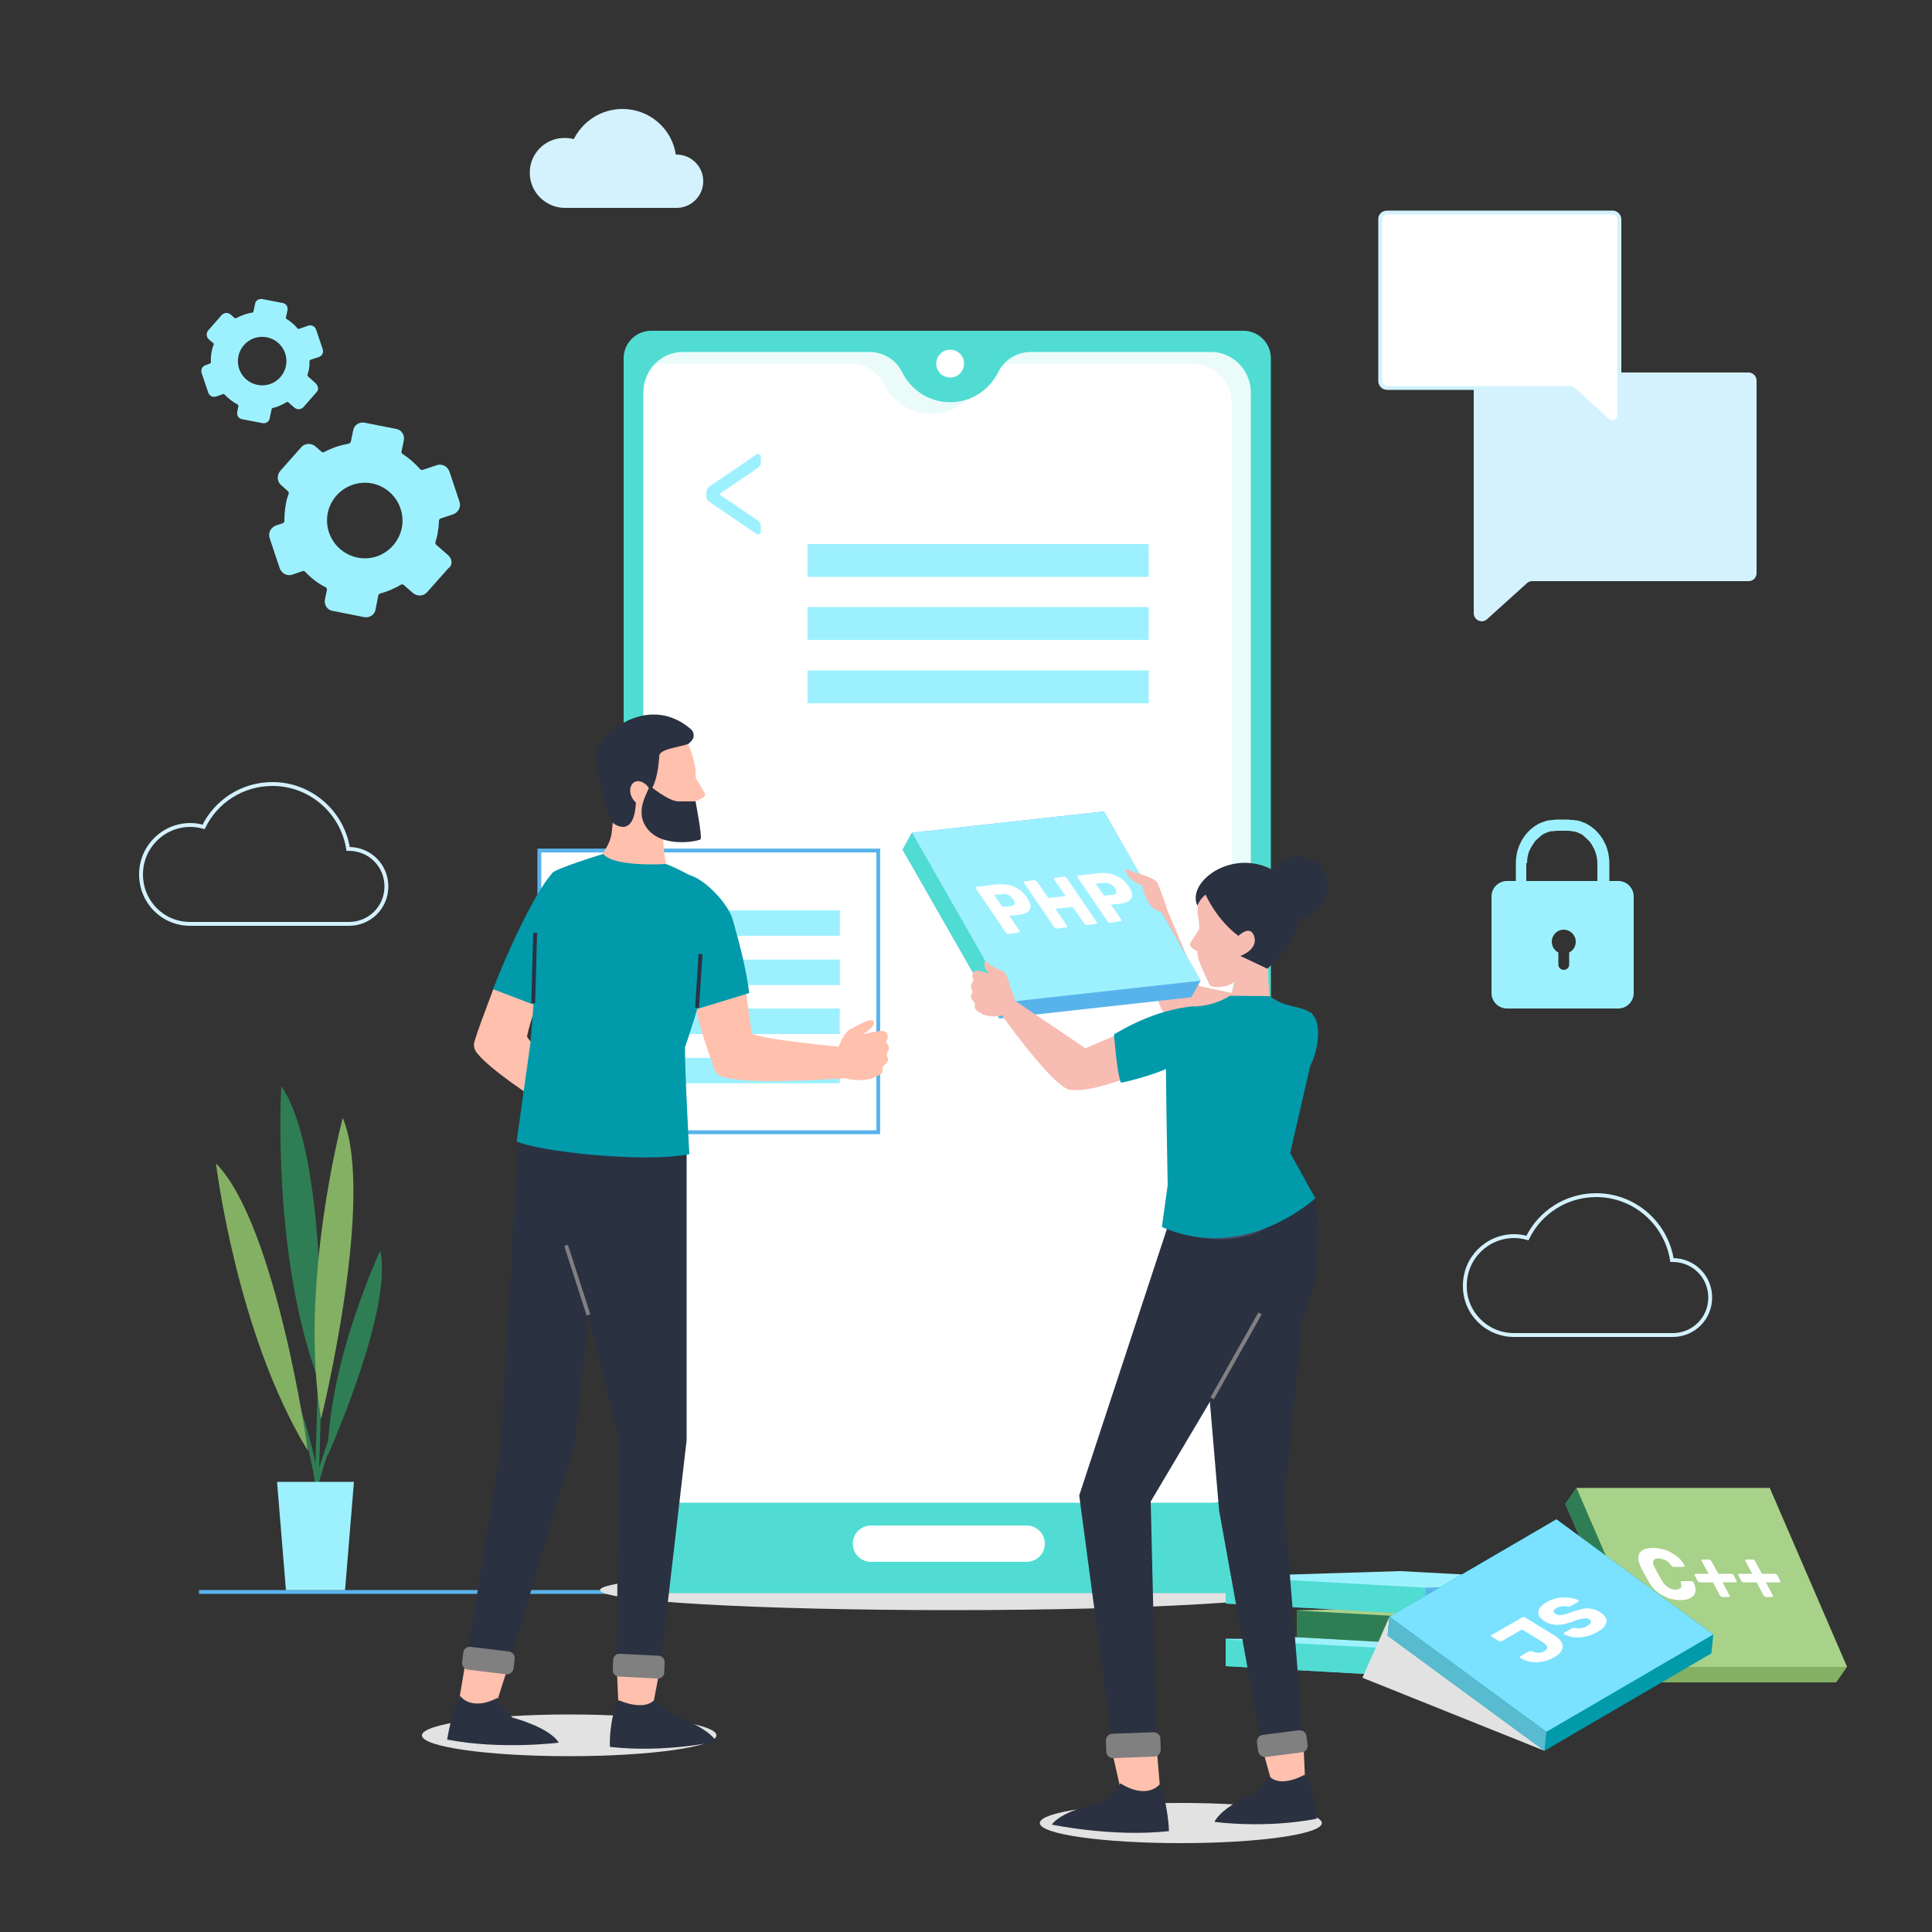 <?xml version="1.0" encoding="utf-8"?>
<!-- Generator: Adobe Illustrator 26.1.0, SVG Export Plug-In . SVG Version: 6.00 Build 0)  -->
<svg version="1.1" xmlns="http://www.w3.org/2000/svg" xmlns:xlink="http://www.w3.org/1999/xlink" x="0px" y="0px"
	 viewBox="0 0 500 500" style="enable-background:new 0 0 500 500;" xml:space="preserve">
<rect x="0" y="0" width="500" height="500" fill="#333333" stroke="none"/>
<style type="text/css">
	.st0{fill:#D3F2FE;}
	.st1{fill:#FFFFFF;stroke:#D3F2FE;stroke-miterlimit:10;}
	.st2{fill:none;stroke:#59B3EB;stroke-miterlimit:10;}
	.st3{fill:#9DF1FE;}
	.st4{fill:none;stroke:#D3F2FE;stroke-miterlimit:10;}
	.st5{fill:#2F7D54;}
	.st6{fill:none;stroke:#2F7D54;stroke-miterlimit:10;}
	.st7{fill:#84B063;}
	.st8{fill:#E2E2E2;}
	.st9{fill:#50DCD2;}
	.st10{fill:#FFFFFF;}
	.st11{opacity:0.12;}
	.st12{fill:#FFFFFF;stroke:#59B3EB;stroke-miterlimit:10;}
	.st13{fill:#FFC0AD;}
	.st14{fill:#2A3141;}
	.st15{fill:#009AAA;}
	.st16{fill:none;stroke:#2A3141;stroke-miterlimit:10;}
	.st17{fill:none;stroke:#808080;stroke-miterlimit:10;}
	.st18{fill:#808080;}
	.st19{fill:#59B3EB;}
	.st20{fill:#A8D18A;}
	.st21{fill:#7AE2FF;}
	.st22{fill:#59BBCF;}
	.st23{fill:#F7BCB2;}
	.st24{opacity:0.3;fill:#947FAD;}
</style>
<g id="BACKGROUND">
	<g>
		<path class="st0" d="M452.5,96.4h-69c-1.2,0-2.1,0.9-2.1,2.1v50.1v1.8v8.3c0,1.8,2.2,2.8,3.5,1.5l10.3-9.3
			c0.4-0.4,0.9-0.5,1.4-0.5h55.9c1.2,0,2.1-0.9,2.1-2.1V98.5C454.6,97.3,453.6,96.4,452.5,96.4z"/>
		<path class="st1" d="M359,55h58.3c1,0,1.8,0.8,1.8,1.8V99v1.5v7c0,1.5-1.8,2.3-3,1.3l-8.7-7.9c-0.3-0.3-0.7-0.5-1.2-0.5H359
			c-1,0-1.8-0.8-1.8-1.8v-42C357.2,55.7,358,55,359,55z"/>
	</g>
	<line class="st2" x1="51.5" y1="412" x2="448.2" y2="412"/>
	<g>
		<path class="st3" d="M81.7,99.2l-2-1.8c-0.1-0.1-0.2-0.3-0.1-0.4c0.1-0.4,0.2-0.8,0.3-1.2c0.2-0.8,0.2-1.5,0.2-2.3
			c0-0.2,0.1-0.3,0.3-0.4l2.1-0.7c0.9-0.3,1.3-1.2,1-2.1l-1.7-5c-0.3-0.9-1.2-1.3-2.1-1l-2.3,0.8c-0.2,0.1-0.3,0-0.4-0.1
			c-0.8-1-1.8-1.8-2.9-2.5C74,82.5,74,82.3,74,82.2l0.4-1.9c0.2-0.9-0.4-1.8-1.3-1.9l-5.2-1c-0.9-0.2-1.8,0.4-1.9,1.3l-0.4,1.9
			c0,0.2-0.2,0.3-0.3,0.3c-1.4,0.2-2.8,0.7-4.1,1.4c-0.1,0.1-0.3,0.1-0.5,0l-1-0.9c-0.7-0.6-1.7-0.5-2.3,0.1l-3.5,4
			c-0.6,0.7-0.5,1.7,0.1,2.3l1.2,1c0.1,0.1,0.2,0.3,0.1,0.4c-0.2,0.5-0.4,1.1-0.5,1.7c-0.2,0.9-0.3,1.9-0.2,2.8
			c0,0.2-0.1,0.3-0.3,0.4l-1.1,0.4c-0.9,0.3-1.3,1.2-1,2.1l1.7,5c0.3,0.9,1.2,1.3,2.1,1l1.7-0.6c0.1-0.1,0.3,0,0.4,0.1
			c1,1,2.1,1.9,3.4,2.6c0.2,0.1,0.2,0.3,0.2,0.4l-0.3,1.5c-0.2,0.9,0.4,1.8,1.3,1.9l5.2,1c0.9,0.2,1.8-0.4,1.9-1.3l0.5-2.3
			c0-0.1,0.1-0.3,0.3-0.3c1.2-0.3,2.4-0.8,3.5-1.5c0.1-0.1,0.3-0.1,0.5,0l1.6,1.4c0.7,0.6,1.7,0.5,2.3-0.1l3.5-4
			C82.5,100.9,82.4,99.9,81.7,99.2z M66.6,99.6c-3.4-0.7-5.6-4-4.9-7.4c0.7-3.4,4-5.6,7.4-4.9c3.4,0.7,5.6,4,4.9,7.4
			C73.3,98.1,70,100.3,66.6,99.6z"/>
		<path class="st3" d="M116,143.7l-3.1-2.7c-0.2-0.2-0.3-0.4-0.2-0.7c0.2-0.6,0.3-1.2,0.5-1.9c0.2-1.2,0.4-2.4,0.4-3.6
			c0-0.3,0.2-0.5,0.4-0.6l3.3-1.1c1.3-0.5,2.1-1.9,1.6-3.3l-2.6-7.8c-0.5-1.3-1.9-2.1-3.3-1.6l-3.6,1.2c-0.2,0.1-0.5,0-0.7-0.2
			c-1.3-1.5-2.8-2.8-4.5-3.9c-0.2-0.1-0.3-0.4-0.3-0.6l0.6-2.9c0.3-1.4-0.6-2.8-2-3l-8.1-1.6c-1.4-0.3-2.8,0.6-3,2l-0.6,2.9
			c-0.1,0.3-0.3,0.4-0.5,0.5c-2.2,0.4-4.4,1.1-6.4,2.2c-0.2,0.1-0.5,0.1-0.7-0.1l-1.6-1.4c-1.1-0.9-2.7-0.8-3.6,0.2l-5.5,6.2
			c-0.9,1.1-0.8,2.7,0.2,3.6l1.8,1.6c0.2,0.2,0.3,0.4,0.2,0.7c-0.3,0.9-0.6,1.7-0.7,2.6c-0.3,1.5-0.4,2.9-0.4,4.4
			c0,0.3-0.2,0.5-0.4,0.6l-1.8,0.6c-1.3,0.5-2.1,1.9-1.6,3.3l2.6,7.8c0.5,1.3,1.9,2.1,3.3,1.6l2.6-0.9c0.2-0.1,0.5,0,0.7,0.2
			c1.5,1.6,3.3,3,5.3,4c0.2,0.1,0.4,0.4,0.3,0.7l-0.5,2.4c-0.3,1.4,0.6,2.8,2,3l8.1,1.6c1.4,0.3,2.8-0.6,3-2l0.7-3.6
			c0-0.2,0.2-0.4,0.5-0.5c1.9-0.5,3.7-1.3,5.4-2.3c0.2-0.1,0.5-0.1,0.7,0.1l2.4,2.1c1.1,0.9,2.7,0.8,3.6-0.2l5.5-6.2
			C117.2,146.3,117.1,144.7,116,143.7z M92.5,144.3c-5.3-1.1-8.7-6.2-7.7-11.5c1.1-5.3,6.2-8.7,11.5-7.7c5.3,1.1,8.7,6.2,7.7,11.5
			C102.9,141.9,97.8,145.4,92.5,144.3z"/>
	</g>
	<path class="st4" d="M49.2,239.1c0.1,0,9.9,0,9.9,0h22.6h8.6c5.4,0,9.7-4.3,9.7-9.7c0-5.4-4.3-9.7-9.7-9.7c-0.1,0-0.2,0-0.2,0
		c-1.5-9.5-9.7-16.8-19.6-16.8c-7.8,0-14.6,4.5-17.8,11.1c-1.1-0.3-2.2-0.5-3.4-0.5c-7.1,0-12.8,5.7-12.8,12.8
		S42.1,239.1,49.2,239.1z"/>
	<path class="st4" d="M391.8,345.5c0.1,0,9.9,0,9.9,0h22.6h8.6c5.4,0,9.7-4.3,9.7-9.7c0-5.4-4.3-9.7-9.7-9.7c-0.1,0-0.2,0-0.2,0
		c-1.5-9.5-9.7-16.8-19.6-16.8c-7.8,0-14.6,4.5-17.8,11.1c-1.1-0.3-2.2-0.5-3.4-0.5c-7.1,0-12.8,5.7-12.8,12.8
		C379,339.7,384.7,345.5,391.8,345.5z"/>
	<path class="st0" d="M146.2,53.8c0.1,0,7,0,7,0h15.9h6c3.8,0,6.9-3.1,6.9-6.9s-3.1-6.9-6.9-6.9c-0.1,0-0.1,0-0.2,0
		c-1-6.7-6.8-11.8-13.8-11.8c-5.5,0-10.3,3.2-12.6,7.8c-0.8-0.2-1.6-0.3-2.4-0.3c-5,0-9,4-9,9S141.2,53.8,146.2,53.8z"/>
	<path class="st3" d="M418.8,228h-2.3v-4.6c0-1.6-0.3-3-0.8-4.4l0,0c-0.1-0.3-0.3-0.7-0.5-1c0,0,0,0,0-0.1c-1.2-2.3-3-4-5.2-5
		c0,0-0.1,0-0.1,0c-0.6-0.3-1.3-0.5-1.9-0.6c-0.1,0-0.1,0-0.2,0c-0.2,0-0.5-0.1-0.8-0.1c-0.1,0-0.2,0-0.3,0c-0.3,0-0.7-0.1-1-0.1
		h-2.6c-0.3,0-0.7,0-1,0.1c-0.1,0-0.2,0-0.3,0c-0.3,0-0.5,0.1-0.8,0.1c-0.1,0-0.2,0-0.2,0c-0.7,0.1-1.3,0.4-1.9,0.6c0,0-0.1,0-0.1,0
		c-2.2,1-4,2.7-5.2,5c0,0,0,0,0,0.1c-0.2,0.3-0.3,0.6-0.5,1l0,0c-0.5,1.3-0.8,2.8-0.8,4.4v4.6H390c-2.2,0-4,1.8-4,4v25
		c0,2.2,1.8,4,4,4h28.8c2.2,0,4-1.8,4-4v-25C422.8,229.8,421,228,418.8,228z M395.2,223.4c0-1.2,0.2-2.4,0.7-3.4
		c0.1-0.3,0.3-0.6,0.4-0.8c0.1-0.1,0.1-0.2,0.2-0.3c0.2-0.3,0.3-0.5,0.5-0.8c0.1-0.1,0.2-0.2,0.2-0.3c0.1-0.2,0.3-0.3,0.5-0.5
		c0.1-0.1,0.2-0.2,0.3-0.3c0.2-0.2,0.5-0.4,0.7-0.6c0.1-0.1,0.2-0.1,0.2-0.2c0.2-0.1,0.4-0.3,0.6-0.4c0.1-0.1,0.2-0.1,0.3-0.1
		c0.3-0.1,0.6-0.3,0.9-0.4c0,0,0.1,0,0.1,0c0.3-0.1,0.6-0.2,0.9-0.2c0.1,0,0.2,0,0.3,0c0.3,0,0.7-0.1,1-0.1h2.6c0.4,0,0.7,0,1,0.1
		c0.1,0,0.2,0,0.3,0c0.3,0.1,0.6,0.1,0.9,0.2c0,0,0.1,0,0.1,0c0.3,0.1,0.6,0.2,0.9,0.4c0.1,0,0.2,0.1,0.3,0.1
		c0.2,0.1,0.4,0.2,0.6,0.4c0.1,0.1,0.2,0.1,0.2,0.2c0.2,0.2,0.5,0.4,0.7,0.6c0.1,0.1,0.2,0.2,0.3,0.3c0.2,0.2,0.3,0.3,0.5,0.5
		c0.1,0.1,0.2,0.2,0.2,0.3c0.2,0.2,0.4,0.5,0.5,0.8c0.1,0.1,0.1,0.2,0.2,0.3c0.1,0.3,0.3,0.5,0.4,0.8c0.4,1,0.7,2.2,0.7,3.4v4.6
		h-18.4V223.4z M406.1,246.5v3.1c0,0.8-0.6,1.4-1.4,1.4c-0.8,0-1.4-0.6-1.4-1.4v-3.1c-1-0.5-1.7-1.6-1.7-2.8c0-1.7,1.4-3.1,3.1-3.1
		c1.7,0,3.1,1.4,3.1,3.1C407.8,245,407.1,246,406.1,246.5z"/>
</g>
<g id="OBJECTS">
	<g>
		<g>
			<path class="st5" d="M84.8,376.7c0,0,17-37.8,13.6-53C98.4,323.7,85.1,351.9,84.8,376.7z"/>
			<path class="st6" d="M88.7,364.3c0,0-8,19-10.1,35.2"/>
			<path class="st6" d="M74.9,358.5c0,0,8.9,19.8,8.2,41"/>
			<line class="st6" x1="82.9" y1="353.2" x2="81.5" y2="400"/>
			<path class="st5" d="M82.9,358.5c0,0,2.4-59.1-10.1-77.4C72.8,281.1,70.1,325.5,82.9,358.5z"/>
			<path class="st7" d="M83.1,367.2c0,0,14.2-57.4,5.6-77.9C88.7,289.4,77.2,332.3,83.1,367.2z"/>
			<path class="st7" d="M79.7,375.5c0,0-8.2-58.6-23.8-74.4C55.9,301.1,61.2,345.3,79.7,375.5z"/>
		</g>
		<polygon class="st3" points="71.7,383.5 91.6,383.5 89.3,411.5 74,411.5 		"/>
	</g>
	<g>
		<path class="st8" d="M155.3,411.5c0,2.9,40.6,5.2,90.7,5.2c50.1,0,90.7-2.3,90.7-5.2c0-2.9-40.6-5.2-90.7-5.2
			C195.9,406.3,155.3,408.6,155.3,411.5z"/>
		<g>
			<g>
				<g>
					<g>
						<path class="st9" d="M321.7,412.3H168.5c-3.9,0-7.1-3.2-7.1-7.1V92.7c0-3.9,3.2-7.1,7.1-7.1h153.3c3.9,0,7.1,3.2,7.1,7.1
							v312.5C328.8,409.1,325.7,412.3,321.7,412.3z"/>
						<path class="st10" d="M313.4,91.1h-46.6c-3.5,0-6.8,1.9-8.4,5.1c-2.3,4.7-7,7.9-12.5,7.9c-5.5,0-10.2-3.2-12.5-7.9
							c-1.6-3.2-4.9-5.1-8.4-5.1h-48.3c-5.7,0-10.2,4.7-10.2,10.5v276.8c0,5.8,4.6,10.5,10.2,10.5h136.7c5.7,0,10.3-4.7,10.3-10.5
							V101.6C323.7,95.8,319.1,91.1,313.4,91.1z"/>
						<path class="st10" d="M265.7,404.2h-40.3c-2.6,0-4.7-2.1-4.7-4.7l0,0c0-2.6,2.1-4.7,4.7-4.7h40.3c2.6,0,4.7,2.1,4.7,4.7l0,0
							C270.4,402.1,268.3,404.2,265.7,404.2z"/>
						<g class="st11">
							<path class="st9" d="M171.9,94.1h48.3c3.5,0,6.8,1.9,8.4,5.1c2.3,4.7,7,7.9,12.5,7.9c3.7,0,7-1.5,9.4-3.8
								c-1.4,0.5-3,0.8-4.6,0.8c-5.5,0-10.2-3.2-12.5-7.9c-1.6-3.2-4.9-5.1-8.4-5.1h-48.3c-3,0-5.6,1.3-7.5,3.4
								C170.1,94.2,171,94.1,171.9,94.1z"/>
							<path class="st9" d="M313.4,91.1h-46.6c-2.8,0-5.4,1.2-7.2,3.3c0.8-0.2,1.5-0.3,2.3-0.3h46.6c5.7,0,10.3,4.7,10.3,10.5v276.8
								c0,2.8-1.1,5.3-2.8,7.2c4.4-1.2,7.6-5.3,7.6-10.2V101.6C323.7,95.8,319.1,91.1,313.4,91.1z"/>
						</g>
					</g>
				</g>
			</g>
			<path class="st10" d="M249.5,94.1c0,2-1.6,3.6-3.6,3.6c-2,0-3.6-1.6-3.6-3.6c0-2,1.6-3.6,3.6-3.6
				C247.9,90.5,249.5,92.1,249.5,94.1z"/>
		</g>
		<g>
			<g>
				
					<rect x="208.9" y="140.8" transform="matrix(-1 -1.224647e-16 1.224647e-16 -1 506.179 290.103)" class="st3" width="88.3" height="8.5"/>
				
					<rect x="208.9" y="157.2" transform="matrix(-1 -1.224647e-16 1.224647e-16 -1 506.179 322.803)" class="st3" width="88.3" height="8.5"/>
				
					<rect x="208.9" y="173.5" transform="matrix(-1 -1.224647e-16 1.224647e-16 -1 506.179 355.504)" class="st3" width="88.3" height="8.5"/>
			</g>
			<g>
				<path class="st3" d="M182.8,127.3c0-0.3,0.1-0.6,0.3-0.9c0.2-0.2,0.4-0.5,0.8-0.7l11.9-8.1c0.1,0,0.2-0.1,0.2-0.1
					c0.1,0,0.1,0,0.2,0c0.2,0,0.4,0.1,0.5,0.2c0.1,0.1,0.2,0.3,0.2,0.5v1.6c0,0.4-0.1,0.7-0.4,0.9c-0.3,0.3-0.5,0.5-0.8,0.7
					l-9.6,6.5l9.6,6.5c0.3,0.2,0.5,0.4,0.8,0.7c0.3,0.3,0.4,0.6,0.4,0.9v1.6c0,0.2-0.1,0.4-0.2,0.5c-0.1,0.1-0.3,0.2-0.5,0.2
					c0,0-0.1,0-0.2,0c-0.1,0-0.1,0-0.2-0.1l-11.9-8.1c-0.3-0.2-0.6-0.4-0.8-0.7c-0.2-0.2-0.3-0.5-0.3-0.9V127.3z"/>
			</g>
		</g>
	</g>
	<g>
		<g>
			
				<rect x="139.6" y="220.1" transform="matrix(-1 -1.224647e-16 1.224647e-16 -1 366.884 513.118)" class="st12" width="87.7" height="72.9"/>
			
				<rect x="148.6" y="235.6" transform="matrix(-1 -1.224647e-16 1.224647e-16 -1 365.944 477.781)" class="st3" width="68.8" height="6.6"/>
			
				<rect x="148.6" y="248.3" transform="matrix(-1 -1.224647e-16 1.224647e-16 -1 365.944 503.244)" class="st3" width="68.8" height="6.6"/>
			
				<rect x="160.6" y="261.1" transform="matrix(-1 -1.224647e-16 1.224647e-16 -1 377.932 528.706)" class="st3" width="56.8" height="6.6"/>
			
				<rect x="160.6" y="273.8" transform="matrix(-1 -1.224647e-16 1.224647e-16 -1 377.932 554.169)" class="st3" width="56.8" height="6.6"/>
		</g>
		<path class="st8" d="M109.2,449.1c0,3,17.1,5.4,38.1,5.4c21,0,38.1-2.4,38.1-5.4c0-3-17.1-5.4-38.1-5.4
			C126.3,443.7,109.2,446.2,109.2,449.1z"/>
		<g>
			<path class="st13" d="M120.6,429.4l-1.9,11.3l8.6,3.8l4.7-14.8C128.5,429.9,123,429.8,120.6,429.4z"/>
		</g>
		<g>
			<path class="st14" d="M170.9,431.3l6.8-58.6l0-85.5l-39.8-4.6l22.2,89.5l-0.5,58.7C162.3,431.4,166.2,431.8,170.9,431.3z"/>
			<polyline class="st13" points="159.6,430.8 160.1,442.7 168.4,444.4 170.9,431.3 			"/>
		</g>
		<g>
			<path class="st14" d="M157.9,289.2l-23.2,1.7l-1.1,13.7l-4.1,71l-8.8,53.8c2.4,0.4,7.8,0.5,11.4,0.3l16.6-56.1L157.9,289.2z"/>
		</g>
		<path class="st14" d="M119.1,438.9c0,0,2.7,4.1,9.7,0.5c0,0-0.2,1.1,3.8,5.1c0,0,9.6,2.5,12,6.5c0,0-14.9,1.9-28.9-0.8
			C115.8,450.2,116.7,443.1,119.1,438.9z"/>
		<path class="st14" d="M160.1,440c0,0,6.4,3,9.3-0.1c0,0,1.4,1.2,4.5,3.9c0,0,9,2.9,11.5,6.9c0,0-13.3,3-27.5,1.4
			C157.7,452.2,157.7,444.2,160.1,440z"/>
		<g>
			<g>
				<g>
					<g>
						<g>
							<path class="st13" d="M127.7,255.9c-2.3,6.1-4.2,11.2-4.9,13.6c-0.3,0.9-0.1,1.9,0.4,2.7c4.2,5.8,23.2,17.3,29.9,21.4
								l4.4-6.9c0,0-20.5-16-21.1-18.5c0,0,1-5.2,3.2-9.4"/>
							<path class="st15" d="M142.3,261.6c2.6-5.2,4.6-13.4,7.2-21.9c1.3-4.3,0.5-9.1-1.6-12.2c-2.3-3.4-5-1.5-5-1.5
								c-4.7,5.2-11.9,21.1-15.3,30"/>
						</g>
					</g>
				</g>
			</g>
		</g>
		<g>
			<g>
				<g>
					<g>
						<g>
							<path class="st13" d="M180.1,261.3c1.4,6.1,4,13,4.7,15.3c0.3,0.9,0.9,1.6,1.7,1.9c6.1,2.3,26,0.9,33,0.5l-0.2-7.9
								c0,0-23-2.1-24.8-3.7c0,0-0.8-6-1.4-10.5"/>
							<path class="st15" d="M193.9,257c-0.7-5.5-2-11-4.3-19.1c-1.2-4.1-7.4-10.7-11.5-11.5c-3.7-0.7-1.7,4.1-1.7,4.1
								c1.1,8,1.9,21.9,3.8,30.7"/>
						</g>
					</g>
				</g>
			</g>
		</g>
		<path class="st13" d="M179.8,200.9l2.6,4.4c0.2,0.4,0,0.9-0.4,1.1l-2,1L179.8,200.9z"/>
		<path class="st13" d="M173.5,225.5c-0.1,0-0.1,0-0.2-0.1c-1.7-0.7-2.3-13.4-0.9-16.7l-13.6-17.9c0,0,1,12.6-0.5,24.7
			c-0.5,4-3.8,7.3-5.2,8"/>
		<path class="st13" d="M180.1,215c0,0.8-0.5,1.5-1.3,1.7c-8.6,2.1-22.7-11-22.7-20c0-4.5,4.7-6.6,9.2-7.8c7-1.7,12.3-2.7,14.7,10.1
			C180.1,199.2,180.1,215,180.1,215z"/>
		<path class="st14" d="M178.2,192.5l0.7-0.7c0.9-0.9,0.8-2.3-0.1-3.1c-11.6-10-25.4,2.4-24.6,7.6c2.3,14.7,4.6,16.8,4.6,16.8
			s6.1,4.8,5.8-7.8c5.5,3.2,6-9.5,6-9.5C170.5,193.8,175.5,193.5,178.2,192.5z"/>
		<g>
			<path class="st13" d="M163.6,206.5c0.9,1.6,2.7,2.5,3.9,1.8c1.3-0.6,1.6-2.5,0.6-4.1c-0.9-1.6-2.7-2.5-3.9-1.8
				C163,203.1,162.7,204.9,163.6,206.5z"/>
		</g>
		<path class="st15" d="M184.6,241.4c-0.8-7.3-3.2-13.8-4.8-14.2c0,0-5.7-3.1-7.5-3.6c0,0-13.3,0.9-16.2-2.6c0,0-12.8,3.9-13.2,5
			c-5,16.7-3.8,21-3.8,21l-1.8,22.8l-3.6,25.6c5.3,2.5,32.5,5.7,44.7,3.3c0,0-1.3-23.9-1.1-27.8
			C177.4,270.9,185.2,247.7,184.6,241.4z"/>
		<path class="st13" d="M216.8,271.6c0,0,1.4-4.3,3.2-5.2c1.8-0.9,5.1-3,6-2.2c0.9,0.8-1.6,3.5-4.6,4.1L216.8,271.6z"/>
		<path class="st13" d="M219.2,268.5c0,0,7.6-1.7,8.9-1.7c1.9,0,1.9,1.8,1.3,2.6c-0.4,0.5,1.3,1.1,0.3,2.9c-0.6,1.1,0.3,1.1,0.1,2.2
			c-0.2,0.9-1.6,1.2-1.4,2.1c0.3,1.6-1.3,1.7-2.3,2.3c-1,0.6-5.4,1.3-9.3-0.6C211.6,275.7,219.2,268.5,219.2,268.5z"/>
		<path class="st14" d="M168.1,203.3c0,0,4.9,4.1,7.5,4.1c2.6,0,4.4,0,4.4,0s1.8,9.3,1.3,9.8s-9.4,2.3-13.5-2.4
			C163.7,210,168,204.8,168.1,203.3z"/>
		<line class="st16" x1="138" y1="259.6" x2="138.5" y2="241.4"/>
		<line class="st16" x1="181.3" y1="246.9" x2="180.4" y2="260.8"/>
		<line class="st17" x1="152.3" y1="340.3" x2="146.5" y2="322.3"/>
		<path class="st18" d="M170.1,434.4l-9.9-0.5c-1,0-1.7-0.9-1.6-1.8l0.1-2.5c0-1,0.9-1.7,1.8-1.6l9.9,0.5c1,0,1.7,0.9,1.6,1.8
			l-0.1,2.5C171.9,433.8,171.1,434.5,170.1,434.4z"/>
		<path class="st18" d="M131,433.3l-9.9-1.2c-1-0.1-1.6-1-1.5-1.9l0.3-2.5c0.1-1,1-1.6,1.9-1.5l9.9,1.2c1,0.1,1.6,1,1.5,1.9
			l-0.3,2.5C132.8,432.7,131.9,433.4,131,433.3z"/>
	</g>
	<g>
		<g>
			<polygon class="st19" points="317.2,424.1 317.2,431.2 369,434.1 414.2,432.6 414.2,425.7 			"/>
			<polygon class="st9" points="317.2,431.2 369,434.1 369,427.1 345.8,424.6 317.2,424.1 			"/>
			<polygon class="st3" points="414.2,425.7 369,427.1 317.2,424.3 362.4,422.8 			"/>
		</g>
		<g>
			<polygon class="st7" points="335.6,416.6 335.6,423.7 387.4,426.6 432.6,425.1 432.6,418.2 			"/>
			<polygon class="st5" points="335.6,423.7 387.4,426.6 387.4,419.7 364.2,417.1 335.6,416.6 			"/>
			<polygon class="st20" points="432.6,418.2 387.4,419.7 335.6,416.8 380.8,415.3 			"/>
		</g>
		<g>
			<polygon class="st19" points="317.2,407.9 317.2,415 369,417.8 414.2,416.4 414.2,409.4 			"/>
			<polygon class="st9" points="317.2,415 369,417.8 369,410.9 345.8,408.3 317.2,407.9 			"/>
			<polygon class="st3" points="414.2,409.4 369,410.9 317.2,408 362.4,406.6 			"/>
		</g>
		<g>
			<polygon class="st7" points="478,431.4 458,385.1 408,385.1 405.1,389.2 425.1,435.4 475.2,435.4 			"/>
			<polygon class="st20" points="478,431.4 428,431.4 408,385.1 458,385.1 			"/>
			<g>
				<path class="st10" d="M434.9,414.1c-1.2,0-2.3-0.2-3.3-0.6c-1-0.4-2-0.9-2.9-1.7c-0.9-0.7-1.6-1.7-2.2-2.8
					c-0.3-0.5-0.6-1.1-0.9-1.6s-0.6-1.1-0.9-1.7c-0.5-1.1-0.8-2-0.7-2.8c0.1-0.8,0.4-1.3,1.1-1.7c0.6-0.4,1.5-0.6,2.7-0.6
					c0.8,0,1.6,0.1,2.4,0.3c0.8,0.2,1.6,0.5,2.3,0.9s1.4,0.9,2,1.4c0.6,0.6,1.1,1.2,1.4,1.9c0.1,0.1,0.1,0.2,0,0.3
					c0,0.1-0.1,0.1-0.2,0.1h-2.5c-0.2,0-0.3,0-0.4-0.1c-0.1-0.1-0.3-0.2-0.4-0.4c-0.5-0.7-1-1.1-1.6-1.3c-0.5-0.2-1.1-0.4-1.6-0.4
					c-0.7,0-1.1,0.2-1.3,0.6c-0.2,0.4-0.1,1,0.4,1.9c0.5,1,1.1,2.1,1.7,3.1c0.5,0.9,1.1,1.5,1.7,1.9c0.6,0.4,1.2,0.6,1.9,0.6
					c0.6,0,1-0.1,1.3-0.4s0.3-0.7,0.1-1.3c0-0.2,0-0.3,0-0.4s0.2-0.1,0.3-0.1h2.5c0.1,0,0.2,0,0.3,0.1s0.2,0.2,0.2,0.3
					c0.4,0.7,0.5,1.3,0.5,1.9c0,0.6-0.2,1-0.5,1.4c-0.3,0.4-0.8,0.7-1.3,0.9C436.4,414,435.7,414.1,434.9,414.1z"/>
				<path class="st10" d="M445.8,413.3c-0.1,0-0.3,0-0.4-0.1c-0.1-0.1-0.2-0.2-0.3-0.3l-1.8-3.4H440c-0.1,0-0.3,0-0.4-0.1
					c-0.1-0.1-0.2-0.2-0.3-0.3l-0.7-1.4c-0.1-0.1-0.1-0.3,0-0.3s0.1-0.1,0.3-0.1h3.3l-1.8-3.3c-0.1-0.1-0.1-0.2,0-0.3
					c0-0.1,0.1-0.1,0.3-0.1h1.5c0.1,0,0.3,0,0.4,0.1c0.1,0.1,0.2,0.2,0.3,0.3l1.8,3.3h3.3c0.1,0,0.3,0,0.4,0.1
					c0.1,0.1,0.2,0.2,0.3,0.3l0.7,1.4c0.1,0.1,0.1,0.2,0,0.3c0,0.1-0.1,0.1-0.3,0.1h-3.3l1.8,3.4c0.1,0.1,0.1,0.2,0,0.3
					c0,0.1-0.1,0.1-0.3,0.1H445.8z"/>
				<path class="st10" d="M457.1,413.3c-0.1,0-0.3,0-0.4-0.1c-0.1-0.1-0.2-0.2-0.3-0.3l-1.8-3.4h-3.3c-0.1,0-0.3,0-0.4-0.1
					c-0.1-0.1-0.2-0.2-0.3-0.3l-0.7-1.4c-0.1-0.1-0.1-0.3,0-0.3s0.1-0.1,0.3-0.1h3.3l-1.8-3.3c-0.1-0.1-0.1-0.2,0-0.3
					c0-0.1,0.1-0.1,0.3-0.1h1.5c0.1,0,0.3,0,0.4,0.1c0.1,0.1,0.2,0.2,0.3,0.3l1.8,3.3h3.3c0.1,0,0.3,0,0.4,0.1
					c0.1,0.1,0.2,0.2,0.3,0.3l0.7,1.4c0.1,0.1,0.1,0.2,0,0.3c0,0.1-0.1,0.1-0.3,0.1H457l1.8,3.4c0.1,0.1,0.1,0.2,0,0.3
					c0,0.1-0.1,0.1-0.3,0.1H457.1z"/>
			</g>
			<polygon class="st5" points="428,431.4 425.1,435.4 405.1,389.2 408,385.1 			"/>
		</g>
		<g>
			<polygon class="st8" points="403.1,446.3 399.7,453.1 352.6,434.2 359.6,418.4 			"/>
			<polygon class="st15" points="443.4,423 402.8,393.2 359.6,418.4 359.1,423.3 399.7,453.1 442.9,427.9 			"/>
			<polygon class="st21" points="443.4,423 400.2,448.2 359.6,418.4 402.8,393.2 			"/>
			<g>
				<path class="st10" d="M402.2,428.9c-0.6,0.4-1.3,0.6-2,0.9c-0.7,0.2-1.5,0.3-2.2,0.4c-0.8,0-1.5,0-2.3-0.2
					c-0.8-0.2-1.5-0.5-2.2-0.9c-0.1-0.1-0.2-0.1-0.2-0.2c0-0.1,0-0.2,0.1-0.2l2.2-1.3c0.2-0.1,0.3-0.1,0.5-0.1c0.2,0,0.4,0,0.6,0.1
					c0.4,0.2,0.8,0.3,1.1,0.3s0.7,0,1,0c0.3-0.1,0.6-0.2,0.9-0.4c0.5-0.3,0.8-0.7,0.7-1.1c-0.1-0.4-0.5-0.8-1.3-1.3l-5.2-3.2l-5.2,3
					c-0.1,0.1-0.2,0.1-0.4,0.1s-0.3,0-0.4-0.1l-1.8-1.1c-0.1-0.1-0.2-0.2-0.2-0.3c0-0.1,0-0.2,0.2-0.2l7.8-4.5
					c0.1-0.1,0.3-0.1,0.4-0.1s0.3,0,0.4,0.1l7.5,4.6c1,0.6,1.7,1.3,2,2c0.3,0.7,0.3,1.3-0.1,2S403.2,428.3,402.2,428.9z"/>
				<path class="st10" d="M413.3,422.4c-1.1,0.6-2.1,1-3.2,1.2c-1,0.2-2,0.2-2.9,0.1c-0.9-0.1-1.7-0.4-2.3-0.7
					c-0.1-0.1-0.1-0.1-0.2-0.2c0-0.1,0-0.2,0.1-0.2l2-1.2c0.1-0.1,0.3-0.1,0.4-0.1c0.1,0,0.3,0,0.4,0c0.3,0.1,0.6,0.1,0.9,0.1
					c0.3,0,0.7,0,1-0.1c0.4-0.1,0.7-0.2,1.1-0.4c0.6-0.4,1-0.7,1.1-1c0.1-0.3,0-0.6-0.4-0.8c-0.3-0.2-0.6-0.3-0.9-0.3
					c-0.3,0-0.8,0.1-1.3,0.2c-0.5,0.1-1.2,0.3-1.9,0.6c-1,0.4-1.9,0.6-2.8,0.8c-0.9,0.1-1.7,0.2-2.5,0c-0.8-0.1-1.6-0.4-2.3-0.9
					c-0.7-0.5-1.2-1-1.4-1.5c-0.2-0.6-0.1-1.1,0.2-1.7c0.3-0.6,1-1.1,1.9-1.7c0.7-0.4,1.5-0.7,2.3-0.9c0.8-0.2,1.5-0.3,2.3-0.3
					c0.7,0,1.4,0.1,2,0.2c0.6,0.1,1.1,0.3,1.5,0.5c0.1,0.1,0.2,0.1,0.2,0.2c0,0.1,0,0.2-0.1,0.2l-2.1,1.2c-0.1,0.1-0.2,0.1-0.4,0.1
					c-0.1,0-0.3,0-0.5,0c-0.3-0.1-0.7-0.2-1.2-0.1c-0.5,0-0.9,0.2-1.4,0.4c-0.5,0.3-0.7,0.5-0.8,0.8c-0.1,0.3,0.1,0.5,0.5,0.8
					c0.2,0.1,0.5,0.2,0.8,0.3c0.3,0,0.7,0,1.2-0.1c0.5-0.1,1.1-0.3,1.8-0.6c1.2-0.4,2.2-0.7,3.1-0.9c0.9-0.2,1.7-0.2,2.5,0
					c0.8,0.1,1.5,0.4,2.2,0.9c0.8,0.5,1.3,1.1,1.5,1.7c0.2,0.6,0,1.2-0.4,1.8S414.3,421.9,413.3,422.4z"/>
			</g>
			<polygon class="st22" points="400.2,448.2 399.7,453.1 359.1,423.3 359.6,418.4 			"/>
		</g>
	</g>
	<g>
		<g>
			<path class="st23" d="M307.5,254.6c0,0,31.3,6.4,32.1,7.8c0.8,1.3-11.8,7.4-11.8,7.4s-19.1-2.6-25.2-6.8
				C296.5,258.7,307.5,254.6,307.5,254.6z"/>
			<path class="st23" d="M311.1,256.8c-2.6-6.1-9.4-22.2-9.4-22.2L297,235c0,0,0.8,22.3,3.9,26.6C304,265.8,313,261.4,311.1,256.8z"
				/>
		</g>
		<path class="st8" d="M342.1,471.8c0,2.9-16.4,5.2-36.5,5.2c-20.2,0-36.5-2.3-36.5-5.2c0-2.9,16.4-5.2,36.5-5.2
			C325.8,466.6,342.1,468.9,342.1,471.8z"/>
		<g>
			<path class="st14" d="M326.5,451.8l-11-60.9l-6.4-75.4l31.1-5.2l-7.9,78.6l5,61.6C334.8,451.2,331.1,451.9,326.5,451.8z"/>
			<polyline class="st13" points="337.3,450.4 337.8,461.8 329.9,464.1 326.5,451.8 			"/>
		</g>
		<path class="st14" d="M337.6,459.3c0,0-5.8,3.4-8.9,0.6c0,0-1.3,1.3-4,4.1c0,0-8.4,3.5-10.4,7.5c0,0,12.9,1.8,26.4-0.8
			C340.8,470.7,340.2,463.1,337.6,459.3z"/>
		<path class="st18" d="M327.6,454.7l9.3-1.2c1-0.1,1.6-1,1.5-2l-0.3-2.2c-0.1-1-1-1.6-2-1.5l-9.3,1.2c-1,0.1-1.6,1-1.5,2l0.3,2.2
			C325.8,454.2,326.7,454.8,327.6,454.7z"/>
		<g>
			<g>
				<path class="st14" d="M302.9,315.3l21.4,5.6l-0.7,4.3c-1.6,9.1,6.5,6.1,3.1,14.7l-28.9,48.7l1.7,71.1c-2.5-0.6-7.8-2.8-11.1-4.5
					l-9.1-68.2L302.9,315.3z"/>
			</g>
			<g>
				<path class="st13" d="M299.3,451.8l1,12l-9.4,3.2l-3.6-15.9C291.1,451.7,296.7,452,299.3,451.8z"/>
			</g>
			<path class="st14" d="M300.1,461.8c0,0-3.1,4.1-10.2-0.3c0,0,0.1,1.2-4.5,5c0,0-10.2,1.7-13.2,5.7c0,0,15.5,3.3,30.3,1.7
				C302.6,473.9,302.2,466.4,300.1,461.8z"/>
			<path class="st18" d="M288.1,455l10.6-0.4c1,0,1.7-0.8,1.7-1.8l-0.1-2.8c0-1-0.8-1.7-1.8-1.7l-10.6,0.4c-1,0-1.7,0.8-1.7,1.8
				l0.1,2.8C286.3,454.3,287.1,455,288.1,455z"/>
		</g>
		<g>
			<path class="st24" d="M300.6,317.6c0,0,24.5,10.7,34.1-7.4L300.6,317.6z"/>
			<path class="st23" d="M328.9,261.5c0,0-1.1-10.1-0.6-11c0.5-0.9,7.5-8.3,7.2-14.6c-0.3-6.3-7-12.1-15.2-10.5
				c-8.1,1.6-10.1,6-10.4,10.4c-0.1,1.2,0.9,2.8,0.2,6.2c-1.1,5.5,0.6,7.6,2.9,12.8c0.2,0.4,0.7,0.5,1.1,0.6c1.4,0.2,4,0,5.4-1.4
				l-1.3,5.4C318.1,259.4,324,263,328.9,261.5z"/>
			<path class="st14" d="M312,231.5c0,0,2.8,6.5,8.5,10.7c0,0,2.9-2.9,4-0.1c1.4,3.6-3.5,5.3-3.5,5.3l7,3.3c0,0,7.6-6.5,8-12.8
				c0.3-6.3-3.4-13.1-11.4-14.4c-9-1.5-17.2,5.7-14.7,10.9C310,234.5,310,233.2,312,231.5z"/>
			<path class="st23" d="M311.1,239.3c0,0-2.1,3.3-3,4.7c-0.7,1.1,1.8,2.4,2.6,2.2C311.5,246,311.1,239.3,311.1,239.3z"/>
			<g>
				<path class="st15" d="M339.3,262.2c-2.7-2.1-6.5-1.2-10.7-4.4l-10.3-0.1c0,0-3.7,2.7-9.8,2.8c-4.6,0-6.7,8.7-6.7,8.7
					c-0.3,1.2,0.4,37.5,0.4,37.5l-1.5,10.8c21.5,9.6,39.7-7.4,39.7-7.4l-6.5-11.7l5.2-22.6C340.9,272.4,342.5,264.7,339.3,262.2z"/>
			</g>
		</g>
		<path class="st14" d="M328.2,228.1c0.5-3.4,3.9-6.4,7.7-6.5c2.5,0,5.1,1.2,6.5,3.4c2.7,4.3,0,11.4-4.6,12.5
			C333.2,238.5,327.3,233.3,328.2,228.1z"/>
		<line class="st17" x1="313.7" y1="361.9" x2="326.1" y2="339.9"/>
		<path class="st14" d="M340.3,310.2c0,0,3.4,17.4-3.2,30.6L340.3,310.2z"/>
		<g>
			<g>
				<polygon class="st19" points="310.7,253.8 285.7,210 236,215.5 233.6,219.9 258.6,263.6 308.3,258.1 				"/>
				<polygon class="st3" points="310.7,253.8 261,259.3 236,215.5 285.7,210 				"/>
				<g>
					<path class="st10" d="M261,241.7c-0.1,0-0.3,0-0.4-0.1c-0.1-0.1-0.3-0.2-0.3-0.3l-7.7-11.3c-0.1-0.1-0.1-0.2-0.1-0.3
						c0-0.1,0.1-0.1,0.2-0.2l5.2-0.6c1-0.1,2-0.1,3,0.1c1,0.2,1.9,0.6,2.7,1.1c0.8,0.5,1.6,1.3,2.2,2.2c0.6,0.9,0.9,1.7,0.9,2.3
						c0,0.6-0.3,1.1-0.9,1.5c-0.6,0.4-1.4,0.6-2.4,0.7l-2.2,0.2l2.6,3.8c0.1,0.1,0.1,0.2,0.1,0.3s-0.1,0.2-0.3,0.2L261,241.7z
						 M259.4,234.7l2.2-0.2c0.5-0.1,0.9-0.2,1-0.5c0.1-0.3,0-0.7-0.3-1.2c-0.3-0.4-0.7-0.8-1.2-1.1c-0.5-0.3-1-0.4-1.6-0.3l-2.2,0.2
						L259.4,234.7z"/>
					<path class="st10" d="M273.5,240.3c-0.1,0-0.3,0-0.4-0.1c-0.1-0.1-0.3-0.2-0.3-0.3l-7.7-11.3c-0.1-0.1-0.1-0.2-0.1-0.3
						c0-0.1,0.1-0.1,0.2-0.2l2.4-0.3c0.1,0,0.3,0,0.4,0.1c0.1,0.1,0.3,0.2,0.4,0.3l2.9,4.2l4.5-0.5l-2.9-4.2
						c-0.1-0.1-0.1-0.2-0.1-0.3c0-0.1,0.1-0.1,0.2-0.2l2.4-0.3c0.1,0,0.3,0,0.4,0.1c0.1,0.1,0.3,0.2,0.3,0.3l7.7,11.3
						c0.1,0.1,0.1,0.2,0.1,0.3c0,0.1-0.1,0.2-0.2,0.2l-2.4,0.3c-0.1,0-0.3,0-0.4-0.1c-0.1-0.1-0.3-0.2-0.3-0.3l-3-4.3l-4.5,0.5
						l3,4.3c0.1,0.1,0.1,0.2,0.1,0.3s-0.1,0.2-0.3,0.2L273.5,240.3z"/>
					<path class="st10" d="M287.3,238.8c-0.1,0-0.3,0-0.4-0.1c-0.1-0.1-0.3-0.2-0.3-0.3l-7.7-11.3c-0.1-0.1-0.1-0.2-0.1-0.3
						c0-0.1,0.1-0.1,0.2-0.2l5.2-0.6c1-0.1,2-0.1,3,0.1c1,0.2,1.9,0.6,2.7,1.1c0.8,0.5,1.6,1.3,2.2,2.2c0.6,0.9,0.9,1.7,0.9,2.3
						c0,0.6-0.3,1.1-0.9,1.5s-1.4,0.6-2.4,0.7l-2.2,0.2l2.6,3.8c0.1,0.1,0.1,0.2,0.1,0.3s-0.1,0.2-0.3,0.2L287.3,238.8z
						 M285.7,231.8l2.2-0.2c0.5-0.1,0.9-0.2,1-0.5c0.1-0.3,0-0.7-0.3-1.2c-0.3-0.4-0.7-0.8-1.2-1.1c-0.5-0.3-1-0.4-1.6-0.3l-2.2,0.2
						L285.7,231.8z"/>
				</g>
				<polygon class="st9" points="261,259.3 258.6,263.6 233.6,219.9 236,215.5 				"/>
			</g>
			<path class="st23" d="M278.1,272.5c0,0,28.9-12.6,30.4-11.9c1.4,0.7-5.1,13.5-5.1,13.5s-17.4,8.2-24.8,8
				C271.2,281.9,278.1,272.5,278.1,272.5z"/>
			<g>
				<path class="st23" d="M261.5,256c0,0-0.7-4.4-2.2-4.8c-3.3-1-4.4-3.2-4.5-2.2c-0.3,2,1.1,3.2,3.4,3.9L261.5,256z"/>
				<path class="st23" d="M259.8,253.1c0,0-5.8-1.9-6.8-1.9c-1.4-0.1-1.6,1.6-1.1,2.3c0.3,0.5-1.1,0.9-0.4,2.6c0.4,1.1-0.3,1-0.2,2
					c0.1,0.8,1.2,1.2,1,2c-0.3,1.4,0.9,1.6,1.7,2.2c0.8,0.6,4.1,1.4,7.2-0.2C265.3,259.9,259.8,253.1,259.8,253.1z"/>
			</g>
			<path class="st23" d="M282.4,272.3c-5.5-3.7-20-13.5-20-13.5l-3.8,3c0,0,12.9,18.3,17.8,20.1
				C281.3,283.7,286.5,275.1,282.4,272.3z"/>
			<path class="st15" d="M308.8,260.5c0,0-8.7,0.1-20.5,7.2c0,0,0.8,10.4,1.8,12.5C290.2,280.3,323.5,273.3,308.8,260.5z"/>
		</g>
		<path class="st23" d="M301.7,234.2c0,0-1.4-4-2.1-5.6c-0.7-1.6-5.8-2.6-7.6-3.5c-1.7-1-0.1,3.1,3.6,4c0,0,1.3,8,6.5,6.8"/>
	</g>
	<path class="st8" d="M310.7,238.3"/>
</g>
</svg>
